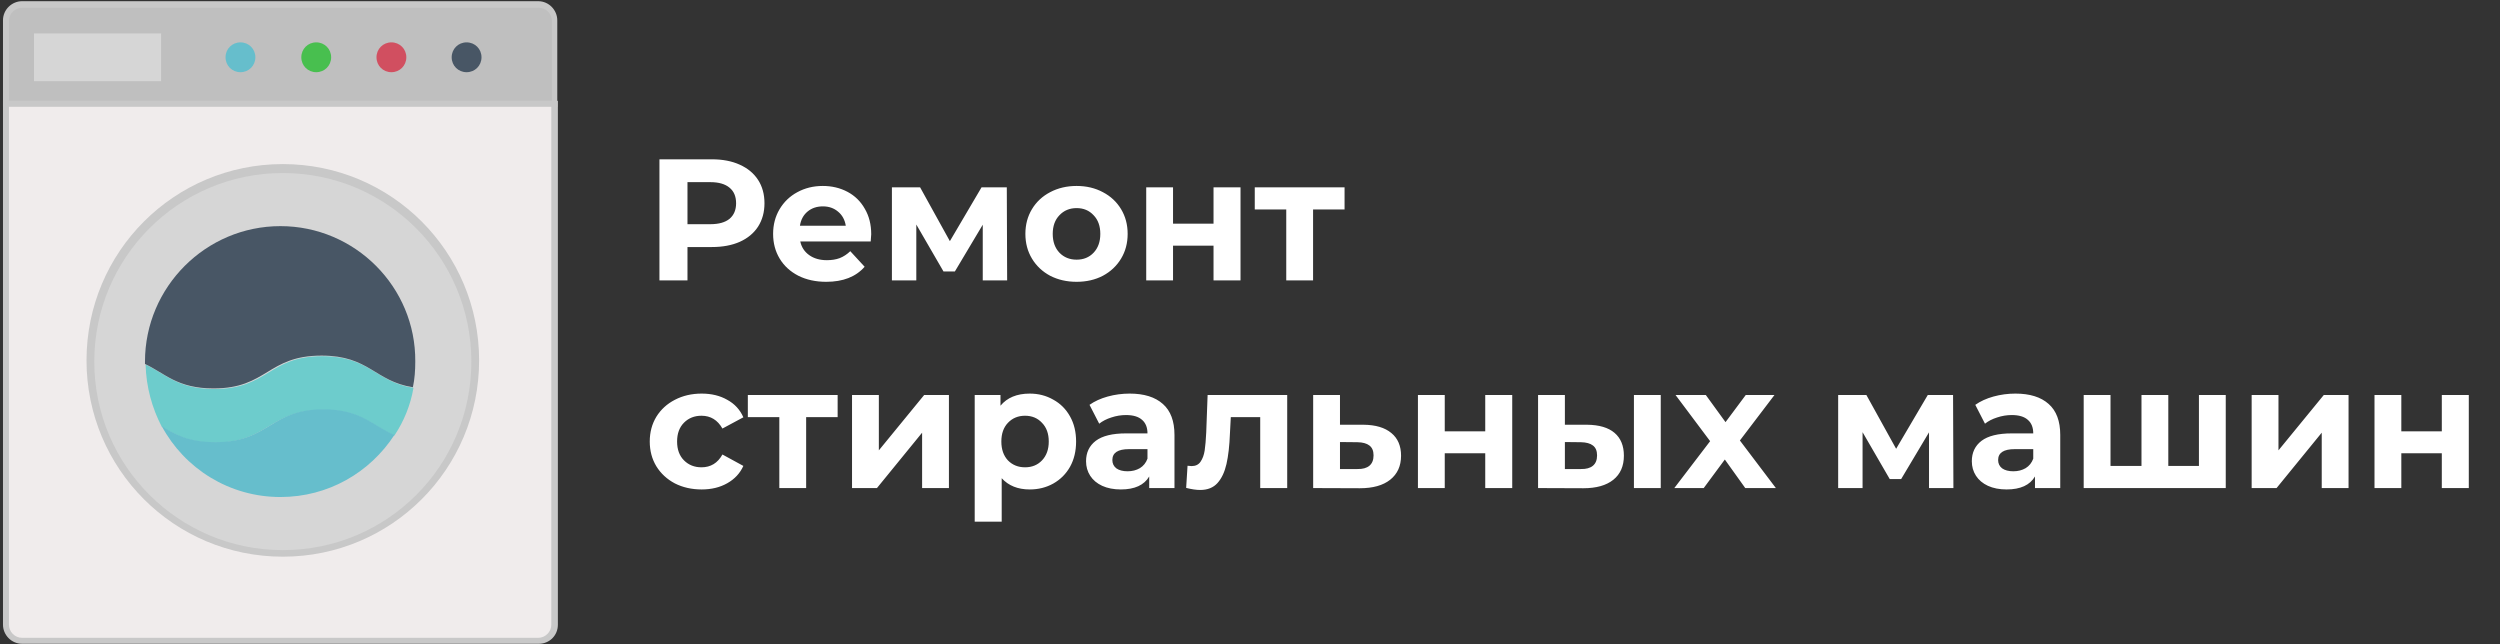 <?xml version="1.0" encoding="UTF-8"?> <svg xmlns="http://www.w3.org/2000/svg" width="419" height="108" viewBox="0 0 419 108" fill="none"><rect x="0" y="0" width="419" height="108" fill="#333333" stroke="none"/> <g clip-path="url(#clip0_2124_150)"> <path d="M93 3.5C93 2 91.8 0.8 90.3 0.8H3.7C2.2 0.8 1 2 1 3.5V17.4H93V3.5Z" fill="#BFBFBF"></path> <path d="M93.5 17.9H0.5V3.4C0.5 1.6 2 0.2 3.7 0.2H90.2C92 0.2 93.4 1.7 93.4 3.4V17.9H93.5ZM1.5 16.9H92.5V3.5C92.5 2.3 91.5 1.3 90.3 1.3H3.7C2.5 1.3 1.5 2.3 1.5 3.5V16.9Z" fill="#C8C8C8"></path> <path d="M1 17.4V104.7C1 106.2 2.2 107.4 3.7 107.4H90.2C91.7 107.4 92.9 106.2 92.9 104.7V17.4H1Z" fill="#F0ECEC"></path> <path d="M90.3 107.9H3.7C1.9 107.9 0.5 106.4 0.5 104.7V16.9H93.5V104.7C93.5 106.5 92.1 107.9 90.3 107.9ZM1.5 17.9V104.7C1.5 105.9 2.5 106.9 3.7 106.9H90.2C91.4 106.9 92.4 105.9 92.4 104.7V17.9H1.5Z" fill="#C8C8C8"></path> <path d="M80.3 60.4C80.3 78.6 65.6 93.3 47.4 93.3C29.2 93.3 14.5 78.6 14.5 60.4C14.5 42.2 29.2 27.5 47.4 27.5C65.6 27.5 80.3 42.2 80.3 60.4Z" fill="#C8C8C8"></path> <path d="M79 60.6C79 78.1 64.9 92.2 47.4 92.2C30 92.2 15.8 78.1 15.8 60.6C15.8 43.2 29.9 29 47.4 29C64.9 29 79 43.2 79 60.6Z" fill="#D6D6D6"></path> <path d="M27 5.601H5.7V13.601H27V5.601Z" fill="#D6D6D6"></path> <path d="M42.8 9.601C42.8 11.001 41.7 12.101 40.3 12.101C38.9 12.101 37.8 11.001 37.8 9.601C37.8 8.201 38.9 7.101 40.3 7.101C41.7 7.101 42.8 8.201 42.8 9.601Z" fill="#66BECC"></path> <path d="M55.5 9.601C55.5 11.001 54.4 12.101 53 12.101C51.6 12.101 50.5 11.001 50.5 9.601C50.5 8.201 51.6 7.101 53 7.101C54.4 7.101 55.5 8.201 55.5 9.601Z" fill="#48BF4F"></path> <path d="M68.1 9.601C68.1 11.001 67 12.101 65.6 12.101C64.2 12.101 63.1 11.001 63.1 9.601C63.1 8.201 64.2 7.101 65.6 7.101C67 7.101 68.1 8.201 68.1 9.601Z" fill="#D14F60"></path> <path d="M80.7 9.601C80.7 11.001 79.6 12.101 78.2 12.101C76.8 12.101 75.7 11.001 75.7 9.601C75.7 8.201 76.8 7.101 78.2 7.101C79.6 7.101 80.7 8.201 80.7 9.601Z" fill="#485665"></path> <path d="M54.2 68.7C60.5 68.7 62.4 71.4 66.1 73C67.7 70.6 68.8 67.9 69.3 65C62.9 64 62 59.7 54 59.7C45 59.7 45 65.2 35.9 65.2C29.8 65.2 27.8 62.7 24.4 61.1C24.5 64.9 25.5 68.4 27.1 71.5C29.4 72.9 31.6 74.2 36.1 74.2C45.1 74.1 45.1 68.7 54.2 68.7Z" fill="#6DCCCC"></path> <path d="M47 83.301C55 83.301 62 79.201 66.1 72.901C62.4 71.301 60.5 68.601 54.2 68.601C45.2 68.601 45.2 74.101 36.1 74.101C31.6 74.101 29.3 72.801 27.1 71.401C30.9 78.501 38.4 83.301 47 83.301Z" fill="#66BECC"></path> <path d="M47 37.9C34.5 37.9 24.3 48.1 24.3 60.6C24.3 60.7 24.3 60.9 24.3 61C27.7 62.6 29.7 65.1 35.8 65.1C44.8 65.1 44.8 59.6 53.9 59.6C61.9 59.6 62.8 63.9 69.2 64.9C69.5 63.5 69.6 62.1 69.6 60.6C69.7 48.1 59.5 37.9 47 37.9Z" fill="#485665"></path> <path d="M119.31 26.7C121.108 26.7 122.664 27 123.979 27.599C125.313 28.198 126.338 29.049 127.053 30.151C127.768 31.253 128.126 32.558 128.126 34.066C128.126 35.555 127.768 36.86 127.053 37.981C126.338 39.083 125.313 39.934 123.979 40.533C122.664 41.113 121.108 41.403 119.31 41.403H115.221V47H110.523V26.7H119.31ZM119.049 37.575C120.46 37.575 121.533 37.275 122.268 36.676C123.003 36.057 123.37 35.187 123.37 34.066C123.37 32.925 123.003 32.055 122.268 31.456C121.533 30.837 120.46 30.528 119.049 30.528H115.221V37.575H119.049ZM146.016 39.257C146.016 39.315 145.987 39.721 145.929 40.475H134.126C134.338 41.442 134.841 42.205 135.634 42.766C136.426 43.327 137.412 43.607 138.592 43.607C139.404 43.607 140.119 43.491 140.738 43.259C141.376 43.008 141.965 42.621 142.507 42.099L144.914 44.709C143.444 46.391 141.298 47.232 138.476 47.232C136.716 47.232 135.16 46.894 133.807 46.217C132.453 45.521 131.409 44.564 130.675 43.346C129.94 42.128 129.573 40.746 129.573 39.199C129.573 37.672 129.93 36.299 130.646 35.081C131.38 33.844 132.376 32.887 133.633 32.21C134.909 31.514 136.33 31.166 137.896 31.166C139.423 31.166 140.805 31.495 142.043 32.152C143.28 32.809 144.247 33.757 144.943 34.994C145.658 36.212 146.016 37.633 146.016 39.257ZM137.925 34.588C136.9 34.588 136.04 34.878 135.344 35.458C134.648 36.038 134.222 36.831 134.068 37.836H141.753C141.598 36.85 141.173 36.067 140.477 35.487C139.781 34.888 138.93 34.588 137.925 34.588ZM164.709 47V37.662L160.04 45.492H158.126L153.573 37.633V47H149.484V31.398H154.211L159.199 40.417L164.506 31.398H168.74L168.798 47H164.709ZM180.439 47.232C178.796 47.232 177.317 46.894 176.002 46.217C174.707 45.521 173.692 44.564 172.957 43.346C172.222 42.128 171.855 40.746 171.855 39.199C171.855 37.652 172.222 36.27 172.957 35.052C173.692 33.834 174.707 32.887 176.002 32.21C177.317 31.514 178.796 31.166 180.439 31.166C182.082 31.166 183.552 31.514 184.847 32.21C186.142 32.887 187.157 33.834 187.892 35.052C188.627 36.27 188.994 37.652 188.994 39.199C188.994 40.746 188.627 42.128 187.892 43.346C187.157 44.564 186.142 45.521 184.847 46.217C183.552 46.894 182.082 47.232 180.439 47.232ZM180.439 43.52C181.599 43.52 182.546 43.133 183.281 42.36C184.035 41.567 184.412 40.514 184.412 39.199C184.412 37.884 184.035 36.84 183.281 36.067C182.546 35.274 181.599 34.878 180.439 34.878C179.279 34.878 178.322 35.274 177.568 36.067C176.814 36.84 176.437 37.884 176.437 39.199C176.437 40.514 176.814 41.567 177.568 42.36C178.322 43.133 179.279 43.52 180.439 43.52ZM192.106 31.398H196.601V37.488H203.387V31.398H207.911V47H203.387V41.171H196.601V47H192.106V31.398ZM225.349 35.11H220.071V47H215.576V35.11H210.298V31.398H225.349V35.11Z" fill="white"></path> <path d="M117.599 82.032C115.936 82.032 114.438 81.694 113.104 81.017C111.789 80.321 110.755 79.364 110.001 78.146C109.266 76.928 108.899 75.546 108.899 73.999C108.899 72.452 109.266 71.07 110.001 69.852C110.755 68.634 111.789 67.686 113.104 67.01C114.438 66.314 115.936 65.966 117.599 65.966C119.242 65.966 120.673 66.314 121.891 67.01C123.128 67.686 124.027 68.663 124.588 69.939L121.079 71.824C120.267 70.393 119.097 69.678 117.57 69.678C116.391 69.678 115.414 70.064 114.641 70.838C113.868 71.611 113.481 72.665 113.481 73.999C113.481 75.333 113.868 76.386 114.641 77.16C115.414 77.933 116.391 78.32 117.57 78.32C119.117 78.32 120.286 77.605 121.079 76.174L124.588 78.088C124.027 79.325 123.128 80.292 121.891 80.988C120.673 81.684 119.242 82.032 117.599 82.032ZM140.388 69.91H135.11V81.8H130.615V69.91H125.337V66.198H140.388V69.91ZM142.8 66.198H147.295V75.478L154.893 66.198H159.04V81.8H154.545V72.52L146.976 81.8H142.8V66.198ZM172.582 65.966C174.032 65.966 175.347 66.304 176.526 66.981C177.725 67.638 178.662 68.576 179.339 69.794C180.016 70.993 180.354 72.394 180.354 73.999C180.354 75.603 180.016 77.015 179.339 78.233C178.662 79.431 177.725 80.369 176.526 81.046C175.347 81.703 174.032 82.032 172.582 82.032C170.591 82.032 169.025 81.403 167.884 80.147V87.426H163.36V66.198H167.681V67.996C168.802 66.642 170.436 65.966 172.582 65.966ZM171.799 78.32C172.959 78.32 173.906 77.933 174.641 77.16C175.395 76.367 175.772 75.314 175.772 73.999C175.772 72.684 175.395 71.64 174.641 70.867C173.906 70.074 172.959 69.678 171.799 69.678C170.639 69.678 169.682 70.074 168.928 70.867C168.193 71.64 167.826 72.684 167.826 73.999C167.826 75.314 168.193 76.367 168.928 77.16C169.682 77.933 170.639 78.32 171.799 78.32ZM189.331 65.966C191.747 65.966 193.603 66.546 194.899 67.706C196.194 68.847 196.842 70.577 196.842 72.897V81.8H192.608V79.857C191.757 81.307 190.172 82.032 187.852 82.032C186.653 82.032 185.609 81.829 184.72 81.423C183.85 81.017 183.183 80.456 182.719 79.741C182.255 79.025 182.023 78.213 182.023 77.305C182.023 75.855 182.564 74.714 183.647 73.883C184.749 73.052 186.44 72.636 188.722 72.636H192.318C192.318 71.65 192.018 70.896 191.419 70.374C190.819 69.832 189.92 69.562 188.722 69.562C187.89 69.562 187.069 69.697 186.257 69.968C185.464 70.219 184.787 70.567 184.227 71.012L182.603 67.851C183.453 67.251 184.468 66.787 185.648 66.459C186.846 66.13 188.074 65.966 189.331 65.966ZM188.983 78.987C189.756 78.987 190.442 78.813 191.042 78.465C191.641 78.097 192.066 77.566 192.318 76.87V75.275H189.215C187.359 75.275 186.431 75.884 186.431 77.102C186.431 77.682 186.653 78.146 187.098 78.494C187.562 78.823 188.19 78.987 188.983 78.987ZM215.736 66.198V81.8H211.212V69.91H206.282L206.137 72.665C206.059 74.714 205.866 76.415 205.557 77.769C205.247 79.122 204.745 80.186 204.049 80.959C203.353 81.732 202.386 82.119 201.149 82.119C200.491 82.119 199.708 82.003 198.8 81.771L199.032 78.059C199.341 78.097 199.563 78.117 199.699 78.117C200.375 78.117 200.878 77.875 201.207 77.392C201.555 76.889 201.787 76.261 201.903 75.507C202.019 74.734 202.106 73.719 202.164 72.462L202.396 66.198H215.736ZM228.525 71.186C230.555 71.205 232.111 71.669 233.194 72.578C234.277 73.467 234.818 74.734 234.818 76.377C234.818 78.097 234.209 79.441 232.991 80.408C231.792 81.355 230.101 81.829 227.916 81.829L220.086 81.8V66.198H224.581V71.186H228.525ZM227.51 78.61C228.38 78.629 229.047 78.445 229.511 78.059C229.975 77.672 230.207 77.092 230.207 76.319C230.207 75.565 229.975 75.014 229.511 74.666C229.066 74.318 228.399 74.134 227.51 74.115L224.581 74.086V78.61H227.51ZM237.645 66.198H242.14V72.288H248.926V66.198H253.45V81.8H248.926V75.971H242.14V81.8H237.645V66.198ZM265.987 71.186C268.017 71.205 269.554 71.659 270.598 72.549C271.642 73.438 272.164 74.714 272.164 76.377C272.164 78.117 271.575 79.46 270.395 80.408C269.216 81.355 267.544 81.829 265.378 81.829L257.78 81.8V66.198H262.275V71.186H265.987ZM273.846 66.198H278.341V81.8H273.846V66.198ZM264.972 78.61C265.842 78.629 266.509 78.445 266.973 78.059C267.437 77.672 267.669 77.092 267.669 76.319C267.669 75.565 267.437 75.014 266.973 74.666C266.529 74.318 265.862 74.134 264.972 74.115L262.275 74.086V78.61H264.972ZM292.504 81.8L289.082 77.015L285.544 81.8H280.614L286.617 73.941L280.817 66.198H285.892L289.198 70.751L292.591 66.198H297.405L291.605 73.825L297.637 81.8H292.504ZM323.302 81.8V72.462L318.633 80.292H316.719L312.166 72.433V81.8H308.077V66.198H312.804L317.792 75.217L323.099 66.198H327.333L327.391 81.8H323.302ZM337.786 65.966C340.202 65.966 342.058 66.546 343.354 67.706C344.649 68.847 345.297 70.577 345.297 72.897V81.8H341.063V79.857C340.212 81.307 338.627 82.032 336.307 82.032C335.108 82.032 334.064 81.829 333.175 81.423C332.305 81.017 331.638 80.456 331.174 79.741C330.71 79.025 330.478 78.213 330.478 77.305C330.478 75.855 331.019 74.714 332.102 73.883C333.204 73.052 334.895 72.636 337.177 72.636H340.773C340.773 71.65 340.473 70.896 339.874 70.374C339.274 69.832 338.375 69.562 337.177 69.562C336.345 69.562 335.524 69.697 334.712 69.968C333.919 70.219 333.242 70.567 332.682 71.012L331.058 67.851C331.908 67.251 332.923 66.787 334.103 66.459C335.301 66.13 336.529 65.966 337.786 65.966ZM337.438 78.987C338.211 78.987 338.897 78.813 339.497 78.465C340.096 78.097 340.521 77.566 340.773 76.87V75.275H337.67C335.814 75.275 334.886 75.884 334.886 77.102C334.886 77.682 335.108 78.146 335.553 78.494C336.017 78.823 336.645 78.987 337.438 78.987ZM373.036 66.198V81.8H349.227V66.198H353.722V78.088H358.913V66.198H363.408V78.088H368.541V66.198H373.036ZM377.377 66.198H381.872V75.478L389.47 66.198H393.617V81.8H389.122V72.52L381.553 81.8H377.377V66.198ZM397.966 66.198H402.461V72.288H409.247V66.198H413.771V81.8H409.247V75.971H402.461V81.8H397.966V66.198Z" fill="white"></path> </g> <defs> <clipPath id="clip0_2124_150"> <rect width="419" height="108" fill="white"></rect> </clipPath> </defs> </svg> 